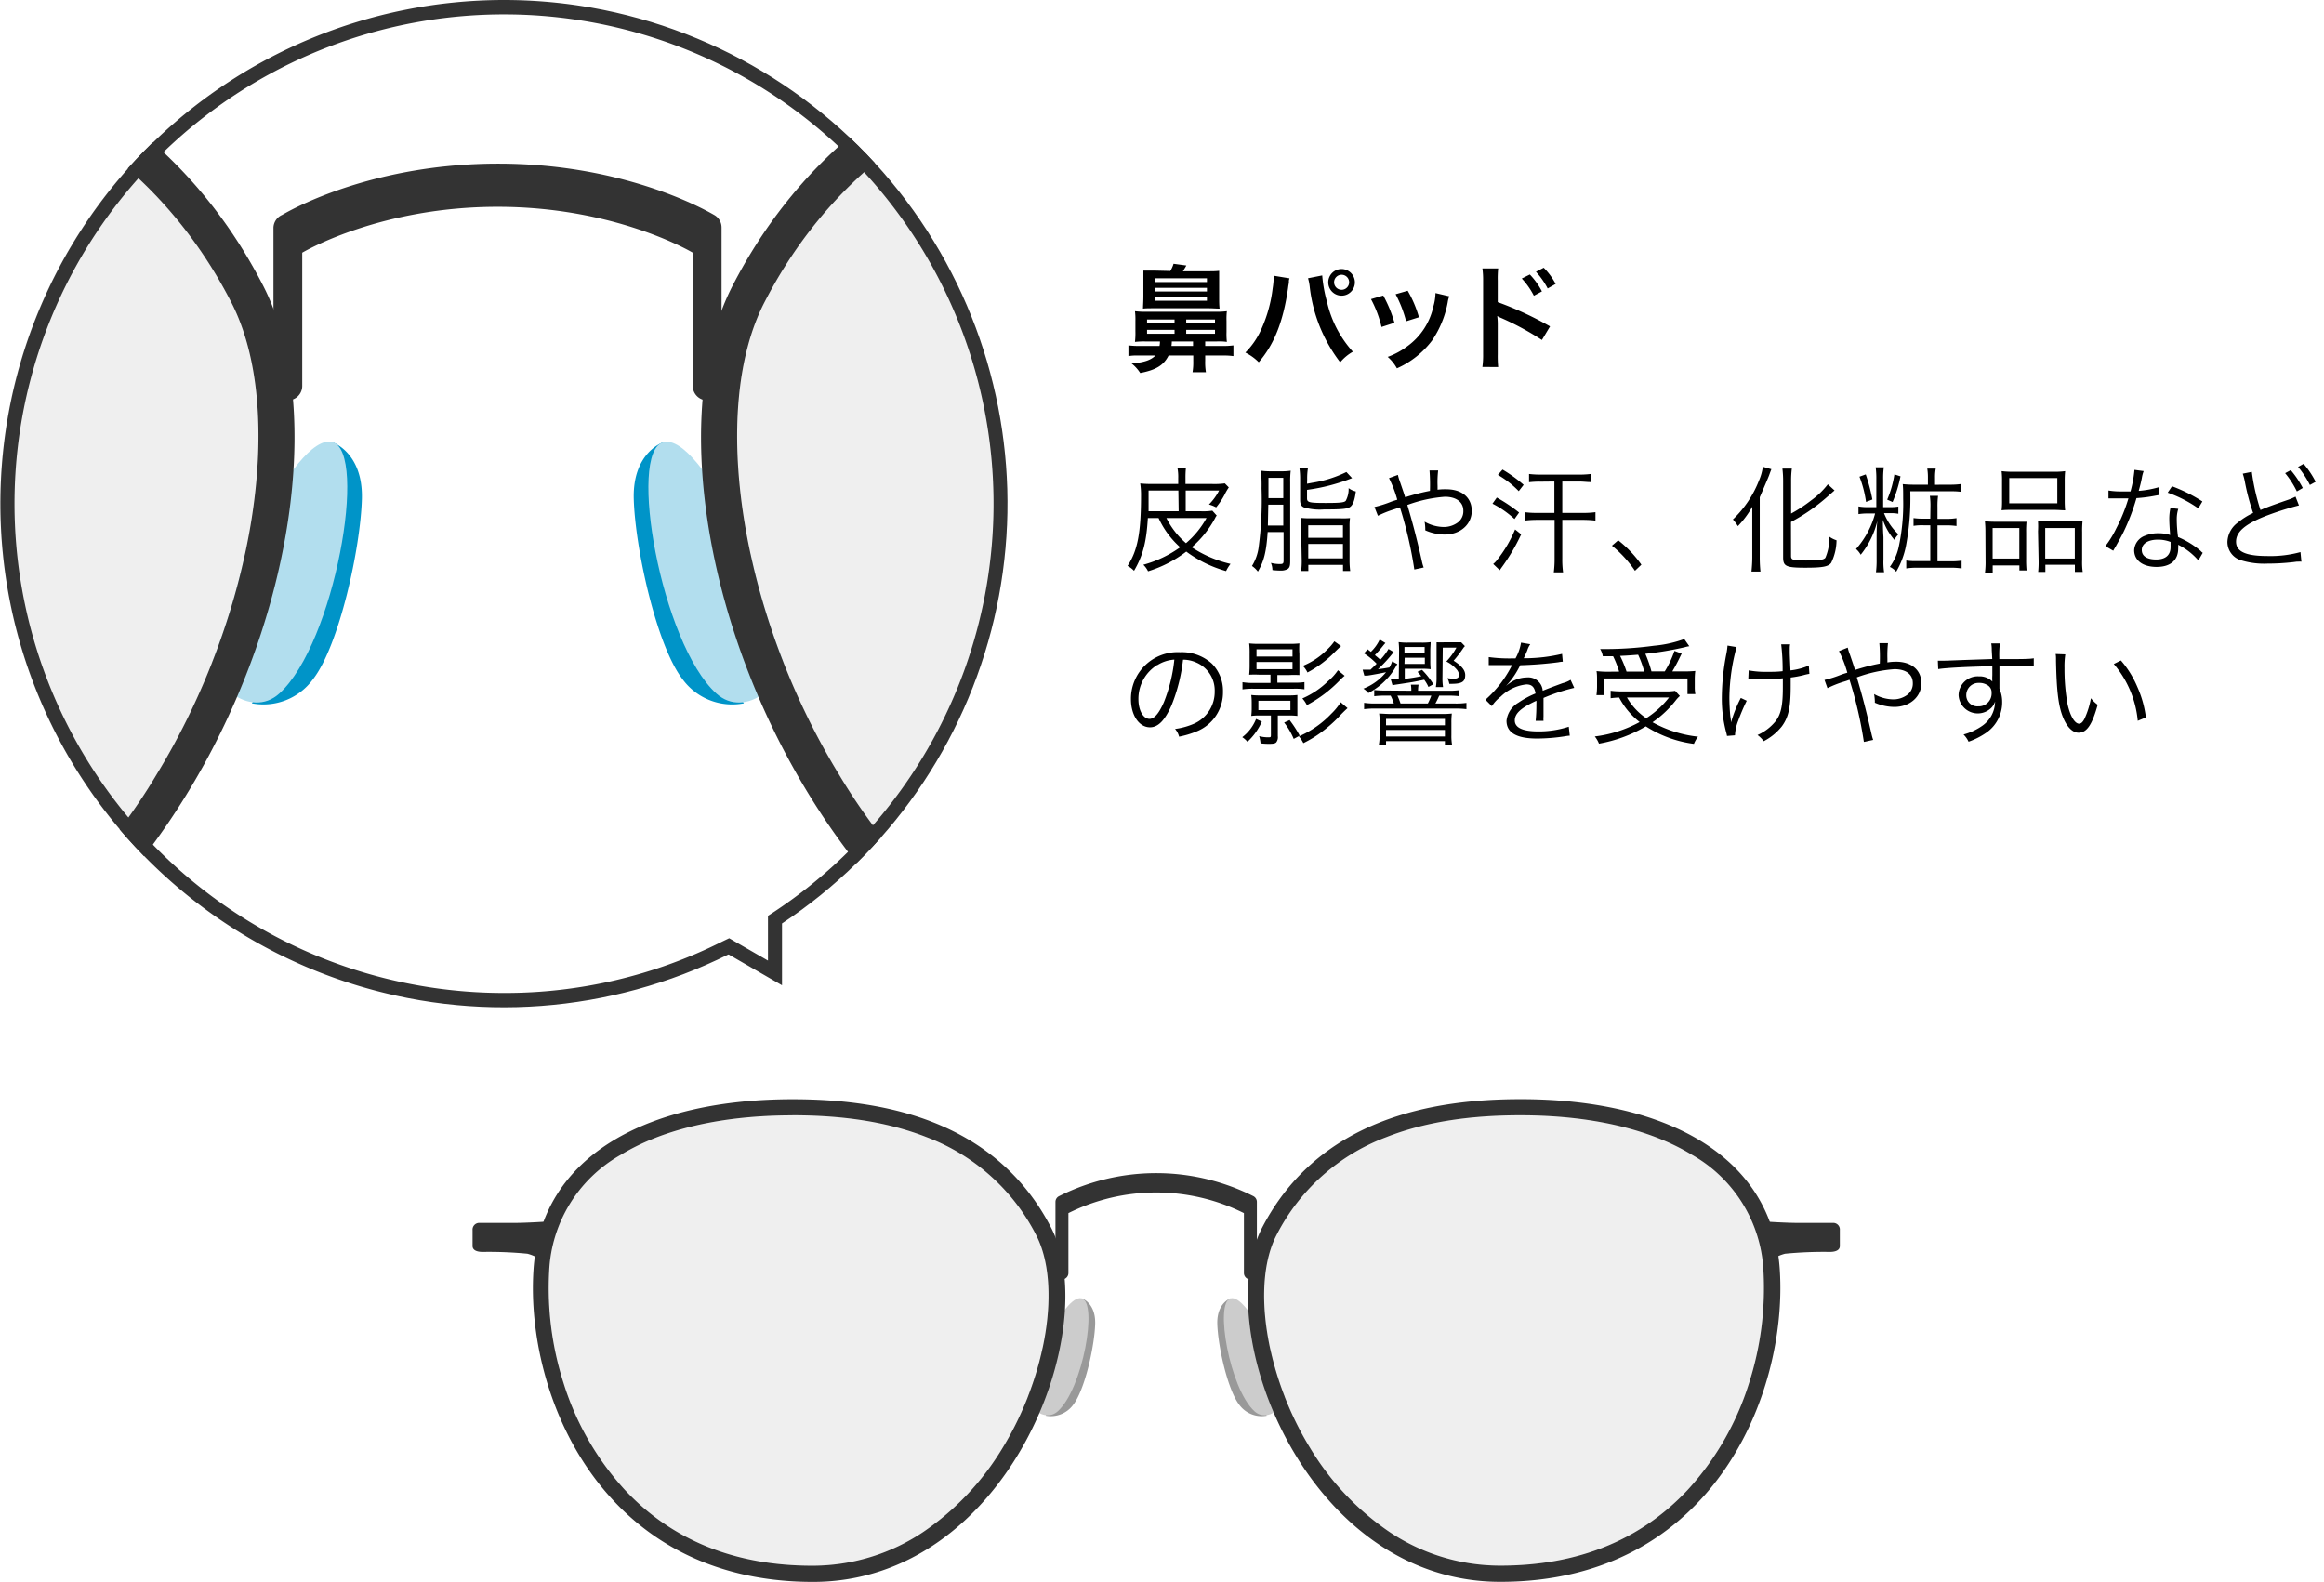 <svg xmlns="http://www.w3.org/2000/svg" xmlns:xlink="http://www.w3.org/1999/xlink" viewBox="0 0 322.95 219.85"><defs><clipPath id="clip-path"><path d="M130.63,35a70,70,0,1,0-29.42,97.65l7.46,4.31v-8.62A70,70,0,0,0,130.63,35Z" fill="none"/></clipPath></defs><g id="illust03"><path d="M150.34,180.44s1.92.63,1.85,3.52c-.08,3.07-1.42,9.16-3.05,11.27a3.85,3.85,0,0,1-3.83,1.52,41.66,41.66,0,0,0,3.51-7.47A55.66,55.66,0,0,0,150.34,180.44Z" fill="#999"/><path d="M147,196.13c-1.81,1.64-4.62-.56-4.22-3.12s5.13-13.21,7.53-12.57C152.59,181,150.48,193,147,196.13Z" fill="#ccc"/><path d="M171,180.44s-1.91.63-1.84,3.52c.08,3.07,1.42,9.16,3.05,11.27a3.85,3.85,0,0,0,3.83,1.52,41.66,41.66,0,0,1-3.51-7.47A56.16,56.16,0,0,1,171,180.44Z" fill="#999"/><path d="M174.32,196.13c1.8,1.64,4.62-.56,4.22-3.12s-5.13-13.21-7.54-12.57C168.76,181,170.87,193,174.32,196.13Z" fill="#ccc"/><path d="M76,169.77s-2.75.19-4.65.19-4.32,0-4.84,0a.93.93,0,0,0-.84,1v2.2c0,.55.51.83,1.42.83a55.89,55.89,0,0,1,6.2.25,5.9,5.9,0,0,1,1.6.68Z" fill="#333"/><path d="M245.35,169.77s2.74.19,4.65.19,4.32,0,4.84,0a.92.92,0,0,1,.83,1v2.2c0,.55-.5.83-1.41.83a55.89,55.89,0,0,0-6.2.25,5.73,5.73,0,0,0-1.6.68Z" fill="#333"/><path d="M174.17,166.24a30.06,30.06,0,0,0-27,0,.89.89,0,0,0-.5.8v9.88a.9.9,0,0,0,1.8,0V168.6a27.34,27.34,0,0,1,24.39,0v8.32a.9.9,0,0,0,1.8,0V167A.91.91,0,0,0,174.17,166.24Z" fill="#333"/><path d="M110.11,155c7.37,0,13.48,1,18.7,3.06A28.26,28.26,0,0,1,144,171.68c3.48,6.76,1.49,19.43-4.63,29.47a37.47,37.47,0,0,1-11,11.71,27.6,27.6,0,0,1-15.52,4.74c-10.71,0-19.46-3.54-26-10.52a39.21,39.21,0,0,1-8.54-14.88,43.18,43.18,0,0,1-2-15.47,19.6,19.6,0,0,1,10-16.26c5.86-3.57,14.1-5.46,23.82-5.46" fill="#efefef"/><path d="M211.24,155c9.72,0,17.95,1.89,23.82,5.46a19.62,19.62,0,0,1,10,16.26,43.18,43.18,0,0,1-2,15.47,39.21,39.21,0,0,1-8.54,14.88c-6.56,7-15.31,10.52-26,10.52a27.6,27.6,0,0,1-15.52-4.74,37.5,37.5,0,0,1-11-11.71c-6.12-10-8.1-22.71-4.62-29.47a28.26,28.26,0,0,1,15.21-13.61c5.21-2.06,11.33-3.06,18.7-3.06" fill="#efefef"/><path d="M110.11,155c7.37,0,13.48,1,18.7,3.06A28.26,28.26,0,0,1,144,171.68c3.48,6.76,1.49,19.43-4.63,29.47a37.47,37.47,0,0,1-11,11.71,27.6,27.6,0,0,1-15.52,4.74c-10.71,0-19.46-3.54-26-10.52a39.21,39.21,0,0,1-8.54-14.88,43.18,43.18,0,0,1-2-15.47,19.6,19.6,0,0,1,10-16.26c5.86-3.57,14.1-5.46,23.82-5.46m0-2.24c-19.62,0-35,7.49-36,23.81-1.08,17.09,9.26,43.27,38.84,43.27,27.05,0,40.39-35.07,33.11-49.2-7.87-15.27-23.86-17.88-35.91-17.88Z" fill="#333"/><path d="M211.24,155c9.72,0,17.95,1.89,23.82,5.46a19.62,19.62,0,0,1,10,16.26,43.18,43.18,0,0,1-2,15.47,39.21,39.21,0,0,1-8.54,14.88c-6.56,7-15.31,10.52-26,10.52a27.6,27.6,0,0,1-15.52-4.74,37.5,37.5,0,0,1-11-11.71c-6.12-10-8.1-22.71-4.62-29.47a28.26,28.26,0,0,1,15.21-13.61c5.21-2.06,11.33-3.06,18.7-3.06m0-2.24c-12.05,0-28,2.61-35.91,17.88-7.28,14.13,6.06,49.2,33.11,49.2,29.57,0,39.91-26.18,38.84-43.27-1-16.32-16.42-23.81-36-23.81Z" fill="#333"/><g clip-path="url(#clip-path)"><path d="M46.19,61.46s4.26,1.4,4.1,7.85c-.18,6.83-3.15,20.38-6.78,25.07A8.52,8.52,0,0,1,35,97.75s5.55-9.25,7.81-16.62S46.19,61.46,46.19,61.46Z" fill="#0094c8"/><path d="M92.17,61.46s-4.27,1.4-4.1,7.85c.18,6.83,3.15,20.38,6.77,25.07a8.54,8.54,0,0,0,8.53,3.37s-5.55-9.25-7.81-16.62S92.17,61.46,92.17,61.46Z" fill="#0094c8"/><path d="M38.82,96.38c-4,3.65-10.29-1.25-9.39-6.95s11.41-29.4,16.76-28C51.19,62.79,46.49,89.43,38.82,96.38Z" fill="#b2deee"/><path d="M99.54,96.38c4,3.65,10.29-1.25,9.39-6.95S97.52,60,92.17,61.46C87.17,62.79,91.87,89.43,99.54,96.38Z" fill="#b2deee"/><path d="M257.62,37.71s6.1.43,10.34.43,9.61.07,10.76.07a2.06,2.06,0,0,1,1.87,2.23v4.89c0,1.22-1.13,1.85-3.16,1.85s-11.63,0-13.79.56a12.68,12.68,0,0,0-3.56,1.51Z" fill="#333"/><path d="M99.22,29.86c-1.84-1.06-13-7.12-30-7.12s-28.2,6.06-30,7.12A2,2,0,0,0,38,31.64v22a2,2,0,0,0,4,0V35.12c.52-.31,11-6.38,27.14-6.38s26.61,6.07,27.13,6.38V53.64a2,2,0,0,0,4,0v-22A2,2,0,0,0,99.22,29.86Z" fill="#333"/><path d="M-43.34,4.88c16.39,0,30,2.22,41.6,6.81,15.21,6,26.6,16.19,33.85,30.27,7.76,15,3.33,43.24-10.29,65.58A83.08,83.08,0,0,1-2.59,133.61a61.36,61.36,0,0,1-34.54,10.56c-23.82,0-43.3-7.88-57.89-23.42a87.25,87.25,0,0,1-19-33.11,96.08,96.08,0,0,1-4.52-34.44c1-15.63,8.45-27.8,22.19-36.17,13-8,31.39-12.15,53-12.15" fill="#efefef"/><path d="M181.7,4.88c21.63,0,40,4.2,53,12.15,13.73,8.37,21.2,20.54,22.19,36.17a96.3,96.3,0,0,1-4.52,34.44,87.4,87.4,0,0,1-19,33.11c-14.59,15.54-34.06,23.42-57.89,23.42a61.4,61.4,0,0,1-34.54-10.56,83.31,83.31,0,0,1-24.41-26.07C102.91,85.2,98.49,57,106.24,42c7.26-14.08,18.65-24.27,33.86-30.27,11.59-4.59,25.2-6.81,41.6-6.81" fill="#efefef"/><path d="M-43.34,4.88c16.39,0,30,2.22,41.6,6.81,15.21,6,26.6,16.19,33.85,30.27,7.76,15,3.33,43.24-10.29,65.58A83.08,83.08,0,0,1-2.59,133.61a61.36,61.36,0,0,1-34.54,10.56c-23.82,0-43.3-7.88-57.89-23.42a87.25,87.25,0,0,1-19-33.11,96.08,96.08,0,0,1-4.52-34.44c1-15.63,8.45-27.8,22.19-36.17,13-8,31.39-12.15,53-12.15m0-5c-43.68,0-77.91,16.68-80.2,53-2.4,38,20.61,96.29,86.41,96.29,60.22,0,89.89-78,73.69-109.5C19.06,5.7-16.54-.12-43.34-.12Z" fill="#333"/><path d="M181.7,4.88c21.63,0,40,4.2,53,12.15,13.73,8.37,21.2,20.54,22.19,36.17a96.3,96.3,0,0,1-4.52,34.44,87.4,87.4,0,0,1-19,33.11c-14.59,15.54-34.06,23.42-57.89,23.42a61.4,61.4,0,0,1-34.54-10.56,83.31,83.31,0,0,1-24.41-26.07C102.91,85.2,98.49,57,106.24,42c7.26-14.08,18.65-24.27,33.86-30.27,11.59-4.59,25.2-6.81,41.6-6.81m0-5c-26.81,0-62.4,5.82-79.9,39.79-16.2,31.45,13.47,109.5,73.68,109.5,65.81,0,88.82-58.27,86.42-96.29-2.29-36.32-36.52-53-80.2-53Z" fill="#333"/><path d="M70,2a68,68,0,0,1,37.62,124.69l-.9.59v6.22l-4.46-2.57-.93-.54-1,.48A67.19,67.19,0,0,1,70.06,138,68,68,0,0,1,4.33,52.41,68,68,0,0,1,70,2m0-2a70,70,0,0,0,.11,140,69.65,69.65,0,0,0,31.15-7.35l7.46,4.31v-8.62A70,70,0,0,0,70,0Z" fill="#333"/></g><path d="M159.24,47.46a11.21,11.21,0,0,0-1.52.06,11,11,0,0,0,.06-1.46V44.61a9.12,9.12,0,0,0-.06-1.36,11.92,11.92,0,0,0,1.58.08h9.62a11.57,11.57,0,0,0,1.57-.08,9.16,9.16,0,0,0-.05,1.34v1.54a9.88,9.88,0,0,0,.05,1.39,7.37,7.37,0,0,0-1.42-.06h-1.59v.62h2.37A10.28,10.28,0,0,0,171.4,48v1.49a10.08,10.08,0,0,0-1.55-.08h-2.37v.75a8.26,8.26,0,0,0,.1,1.57h-1.86a8.39,8.39,0,0,0,.1-1.57v-.75h-3.43c-.69,1.36-1.74,2-3.94,2.43a5.45,5.45,0,0,0-1.2-1.33c1.72-.13,2.66-.45,3.32-1.1h-2.39a7,7,0,0,0-1.37.08V48a11.55,11.55,0,0,0,1.61.08h2.71a2.71,2.71,0,0,0,.06-.62Zm3.39-9.8a4.14,4.14,0,0,0,.45-1l1.78.24c-.2.35-.28.48-.48.8h3.37c.8,0,1.14,0,1.67-.06,0,.4,0,.76,0,1.63v1.82c0,.82,0,1.3.06,1.8-.52,0-.94-.05-1.56-.05h-7.42c-.81,0-1.28,0-1.66.05,0-.48.05-.88.05-1.78V39.23c0-1,0-1.19,0-1.62.46,0,.88,0,1.64,0Zm-3.23,7.25h3.82V44.4H159.4Zm0,1.47h3.82v-.54H159.4Zm1.07-7.18h7.25v-.52h-7.25Zm0,1.31h7.25V40h-7.25Zm0,1.28h7.25v-.53h-7.25Zm2.37,5.67a5,5,0,0,1-.05.62h3v-.62Zm2-2.55h4V44.4h-4Zm0,1.47h4v-.54h-4Z"/><path d="M179.19,38.68a2.44,2.44,0,0,0-.08.32l0,.28-.08.46-.05.38c-.67,4.6-1.92,7.75-4.06,10.22A7.15,7.15,0,0,0,173.06,49a10.79,10.79,0,0,0,2.29-3.41,19.19,19.19,0,0,0,1.5-5.49,11.34,11.34,0,0,0,.15-1.55v-.23Zm4.55-.4a19.22,19.22,0,0,0,.67,3.69A15.38,15.38,0,0,0,188,48.88a6.48,6.48,0,0,0-1.76,1.47A21.12,21.12,0,0,1,182,39.82a6.8,6.8,0,0,0-.23-1.15Zm4.54.95a1.85,1.85,0,1,1-1.85-1.84A1.86,1.86,0,0,1,188.28,39.23Zm-2.89,0a1,1,0,1,0,2.09,0,1,1,0,0,0-2.09,0Z"/><path d="M192.22,41.07a18.24,18.24,0,0,1,1.56,3.79l-1.8.58a16,16,0,0,0-1.46-3.87Zm9.18.11a3.4,3.4,0,0,0-.22.82A13.85,13.85,0,0,1,199,47.33a12.38,12.38,0,0,1-4.88,3.86,5.86,5.86,0,0,0-1.28-1.59,10.35,10.35,0,0,0,2.72-1.47,9.23,9.23,0,0,0,3.63-5.56,7,7,0,0,0,.29-1.84Zm-5.78-.77a15.83,15.83,0,0,1,1.56,3.68l-1.78.56a17.27,17.27,0,0,0-1.46-3.76Z"/><path d="M206,51a12.08,12.08,0,0,0,.1-1.79V38.94a11.33,11.33,0,0,0-.1-1.63h2.19a13,13,0,0,0-.06,1.68v3a46.44,46.44,0,0,1,7.27,3.37l-1.13,1.89a39.43,39.43,0,0,0-5.66-3.06,4.53,4.53,0,0,1-.55-.27,8.86,8.86,0,0,1,.07,1.09v4.23a16,16,0,0,0,.06,1.77Zm6.59-12.85a10.06,10.06,0,0,1,1.68,2.35l-1.12.6a10.35,10.35,0,0,0-1.68-2.39Zm2.48,1.94a10.94,10.94,0,0,0-1.63-2.32l1.08-.56a9.5,9.5,0,0,1,1.66,2.25Z"/><path d="M166.87,71.05a8.3,8.3,0,0,0,1.6-.08l.61.68a1.35,1.35,0,0,0-.21.33,14.35,14.35,0,0,1-3.26,4.08A16.42,16.42,0,0,0,171,78.37a5.2,5.2,0,0,0-.62,1,16.9,16.9,0,0,1-5.53-2.71,17,17,0,0,1-5.31,2.74,3.13,3.13,0,0,0-.66-.91A16,16,0,0,0,164,76.06,12.28,12.28,0,0,1,161,72h-1.49c-.2,3.36-.69,5.23-1.92,7.33a3.44,3.44,0,0,0-.9-.68c1.39-2.11,1.87-4.59,1.87-9.73a10.77,10.77,0,0,0-.11-1.73,15.5,15.5,0,0,0,1.76.07h3.52v-.82a6.43,6.43,0,0,0-.11-1.42h1.18a13,13,0,0,0-.06,1.44v.8h3.62a10.86,10.86,0,0,0,1.85-.08l.55.56a7.14,7.14,0,0,0-.58,1A10.53,10.53,0,0,1,169,70.51a4.71,4.71,0,0,0-1-.4,7.67,7.67,0,0,0,1.41-1.94h-4.64v2.88Zm-3.12-2.88h-4.14V69.5c0,.55,0,.9,0,1.55h4.18ZM162.09,72a11.21,11.21,0,0,0,2.72,3.49A12.57,12.57,0,0,0,167.66,72Z"/><path d="M176.16,73.94c-.18,2.73-.51,4.06-1.36,5.5a3.48,3.48,0,0,0-.82-.78,6.61,6.61,0,0,0,.91-2.48,49.71,49.71,0,0,0,.42-8.3,21.77,21.77,0,0,0-.08-2.46,10.09,10.09,0,0,0,1.42.08h1.41a8.3,8.3,0,0,0,1.3-.08,12.41,12.41,0,0,0-.07,1.62V78c0,.65-.09.91-.36,1.09a1.93,1.93,0,0,1-1,.21,9.68,9.68,0,0,1-1.11-.07,2.54,2.54,0,0,0-.21-1,5,5,0,0,0,1.25.16c.42,0,.51-.08.51-.48V73.94Zm2.17-.9v-2.9h-2.08l-.06,2.9Zm0-3.81V66.41h-2.06v2.82Zm3.3-2,.75-.14a16.26,16.26,0,0,0,4.72-1.49l.79.85a26.5,26.5,0,0,1-6.26,1.63v1.17c0,.57.29.65,2.58.65,2,0,2.59-.06,2.8-.3a3.41,3.41,0,0,0,.4-1.76,2.62,2.62,0,0,0,1,.46c-.15,1.2-.39,1.86-.79,2.15s-1.28.35-3.65.35a7.67,7.67,0,0,1-2.81-.3c-.37-.2-.49-.45-.49-1.09V66.67a10.87,10.87,0,0,0-.09-1.57h1.17a8.85,8.85,0,0,0-.1,1.52Zm-.83,6a8.87,8.87,0,0,0-.07-1.26,10.85,10.85,0,0,0,1.43.06h4.05A9.92,9.92,0,0,0,187.6,72a8.89,8.89,0,0,0-.06,1.26v4.5a11.34,11.34,0,0,0,.09,1.6h-1v-.85h-4.82v.85h-1a10.35,10.35,0,0,0,.08-1.6Zm1,1.51h4.82V73h-4.82Zm0,2.86h4.82v-2h-4.82Z"/><path d="M194.26,66a6.81,6.81,0,0,0,.3,1c.32.94.48,1.39.71,2.11a29.18,29.18,0,0,1,3.44-.89,25.31,25.31,0,0,0-.06-2.84h1.2a14.3,14.3,0,0,0-.08,2.16s0,.32,0,.52A7.37,7.37,0,0,1,201,68c2.15,0,3.52,1.15,3.52,3s-1.56,3.29-3.76,3.29a6.76,6.76,0,0,1-2.7-.59c0-.13,0-.24,0-.29a6.53,6.53,0,0,0-.09-.91,5.45,5.45,0,0,0,2.69.74,3.27,3.27,0,0,0,1.92-.63,1.94,1.94,0,0,0,.77-1.63c0-1.22-1-1.94-2.57-1.94a19,19,0,0,0-5.21,1.14c.81,2.72,1.39,5,2.06,8a5.14,5.14,0,0,0,.21.69l-1.3.28a56.69,56.69,0,0,0-2-8.64l-.87.29a14.75,14.75,0,0,0-2.19.88L191,70.46a15.72,15.72,0,0,0,2.36-.75c.4-.14.56-.18.81-.26a15.91,15.91,0,0,0-1.15-3Z"/><path d="M208,69.15a22.38,22.38,0,0,1,3.1,2.08l-.64.9A13.4,13.4,0,0,0,207.4,70Zm3.39,5.11a27.1,27.1,0,0,1-2.66,4.53c-.06.08-.16.22-.32.46l-.91-.87a3.22,3.22,0,0,0,.59-.62,17.66,17.66,0,0,0,2.45-4.18Zm-2.59-9a19.6,19.6,0,0,1,2.93,2.12l-.68.88A13.32,13.32,0,0,0,208.15,66Zm5.39,1.68a12.9,12.9,0,0,0-1.71.08V65.87a13,13,0,0,0,1.7.09h5.21a12.67,12.67,0,0,0,1.67-.09V67c-.53,0-1.06-.08-1.67-.08H217.1v4.36h2.84a12.17,12.17,0,0,0,1.77-.1v1.17a14.76,14.76,0,0,0-1.77-.1H217.1v5.38a13,13,0,0,0,.11,1.92h-1.29a14.4,14.4,0,0,0,.11-1.92V72.25h-2.45a14.15,14.15,0,0,0-1.7.1V71.18a11.86,11.86,0,0,0,1.7.1H216V66.92Z"/><path d="M224.87,75.09a16.06,16.06,0,0,1,3.22,3.39l-.89.85A16.07,16.07,0,0,0,224,75.84Z"/><path d="M243.5,72.43c0-.9,0-1.1,0-2a13.07,13.07,0,0,1-2,2.69,6.07,6.07,0,0,0-.69-.93,15,15,0,0,0,3.62-5.4,7.18,7.18,0,0,0,.54-1.92l1.19.34c-.07.16-.07.16-.34.9-.14.36-.69,1.64-1.28,3v8.39a18.41,18.41,0,0,0,.1,1.94h-1.25c.06-.64.11-1.25.11-2Zm5.39,4.83c0,.56.24.64,2.1.64s2.43-.09,2.67-.38a7,7,0,0,0,.55-2.93,3.67,3.67,0,0,0,1,.5,7.27,7.27,0,0,1-.75,3.14c-.4.52-1.18.67-3.58.67-2.68,0-3.09-.19-3.09-1.44V66.84a14.46,14.46,0,0,0-.1-1.72H249a12.93,12.93,0,0,0-.1,1.72v4.53a20.24,20.24,0,0,0,2.8-1.84A11.08,11.08,0,0,0,254,67.31l.93.85-1,.88a26.05,26.05,0,0,1-5.05,3.5Z"/><path d="M262.58,70.48a6.68,6.68,0,0,0,1.22-.08v1a5.46,5.46,0,0,0-1.2-.08h-.79a8.18,8.18,0,0,0,2,2.94,3,3,0,0,0-.56.77,8.38,8.38,0,0,1-1.6-2.78c0,.41,0,1.21.08,2.4v3.12a9.66,9.66,0,0,0,.09,1.76h-1.13a12.73,12.73,0,0,0,.09-1.76V74.9c0-.71,0-1.69.1-2.5a11.9,11.9,0,0,1-2.31,4.7,2.94,2.94,0,0,0-.65-.8,12.15,12.15,0,0,0,2.65-4.94h-1a8.15,8.15,0,0,0-1.31.09V70.38a6.66,6.66,0,0,0,1.3.1h1.18V66.67a12.44,12.44,0,0,0-.09-1.73h1.13a11.27,11.27,0,0,0-.09,1.71v3.83Zm-3.31-4.55a24.55,24.55,0,0,1,.92,3.49l-.88.34a15.57,15.57,0,0,0-.91-3.51Zm4.83.27A18.46,18.46,0,0,1,263,69.77l-.75-.33a14.3,14.3,0,0,0,1-3.51ZM271,67.36a10.65,10.65,0,0,0,1.57-.1v1.1a10.19,10.19,0,0,0-1.55-.08h-5.56a35.72,35.72,0,0,1-.6,7.58,11.48,11.48,0,0,1-1.36,3.6,2.58,2.58,0,0,0-.88-.67,7.49,7.49,0,0,0,1.21-2.68,28.57,28.57,0,0,0,.64-6.83c0-1,0-1.4-.06-2a13.82,13.82,0,0,0,1.41.08h2.09v-1a7.41,7.41,0,0,0-.09-1.24H269a6.25,6.25,0,0,0-.1,1.25v1Zm-2.74,3.12a9.71,9.71,0,0,0-.08-1.57h1.14a10.47,10.47,0,0,0-.08,1.58v1.62h1.2a8.39,8.39,0,0,0,1.44-.1V73.1a9.78,9.78,0,0,0-1.44-.09h-1.2v5h1.84a10.34,10.34,0,0,0,1.51-.09V79a10.62,10.62,0,0,0-1.52-.1H266.4a10.31,10.31,0,0,0-1.5.1V77.9a8.07,8.07,0,0,0,1.5.08h1.84V73h-.94a7.74,7.74,0,0,0-1.39.08V72a8.64,8.64,0,0,0,1.39.08h.94Z"/><path d="M275.9,74a14.4,14.4,0,0,0-.07-1.56,12.66,12.66,0,0,0,1.48.07h3c.51,0,.88,0,1.3,0a14.49,14.49,0,0,0-.05,1.51v3.69a14.24,14.24,0,0,0,.06,1.57h-1v-.7h-3.71v1h-1.07a11.43,11.43,0,0,0,.08-1.67Zm1,3.63h3.71V73.38h-3.71Zm1.31-10.8a10.88,10.88,0,0,0-.06-1.35,12.18,12.18,0,0,0,1.79.08h5.23a11.41,11.41,0,0,0,1.81-.08,12.44,12.44,0,0,0-.06,1.33v2.71a13.08,13.08,0,0,0,.06,1.4c-.45,0-.89-.06-1.68-.06h-5.46c-.76,0-1.26,0-1.69.06a11.67,11.67,0,0,0,.06-1.39Zm1,3.12h6.68V66.44h-6.68Zm4,3.89a11.94,11.94,0,0,0,0-1.38c.4,0,.75,0,1.29,0h3.52a10.19,10.19,0,0,0,1.38-.07,13.64,13.64,0,0,0-.06,1.57v3.86a9.66,9.66,0,0,0,.08,1.67h-1.09v-1h-4.1v1h-1a13,13,0,0,0,.06-1.57Zm1,3.79h4.11V73.38h-4.11Z"/><path d="M297.89,65.47a5.19,5.19,0,0,0-.26,1c-.11.55-.2.93-.43,1.75a13.67,13.67,0,0,0,2.87-.53l0,1.1-.56.1a20.65,20.65,0,0,1-2.62.34,29.59,29.59,0,0,1-1.78,4.67c-.38.77-.53,1-1.13,2.1-.15.22-.24.41-.32.54l-1.09-.64a13.91,13.91,0,0,0,1.53-2.5,23.2,23.2,0,0,0,1.67-4.13l-1.19,0-1.05,0-.35,0H293v-1.1a10.74,10.74,0,0,0,1.91.13l1.15,0a16.78,16.78,0,0,0,.55-3Zm7.6,12.42a9.09,9.09,0,0,0-2.8-2.18,3.54,3.54,0,0,1,0,.51c0,1.65-1.08,2.57-3,2.57s-3.12-.9-3.12-2.33a2.27,2.27,0,0,1,1.49-2,4.69,4.69,0,0,1,1.89-.35,5.22,5.22,0,0,1,1.62.24c-.08-1-.12-1.79-.12-2.19a7,7,0,0,1,.16-1.56l1.09.12a4.86,4.86,0,0,0-.21,1.48,18.38,18.38,0,0,0,.18,2.44,11.8,11.8,0,0,1,3.14,1.93,1.19,1.19,0,0,0,.29.26ZM299.86,75c-1.36,0-2.23.56-2.23,1.44s.77,1.32,2,1.32,2-.55,2-1.75c0-.19,0-.69,0-.69A4.8,4.8,0,0,0,299.86,75Zm5.62-4.35a17.36,17.36,0,0,0-4.25-2.18l.6-.89a21.78,21.78,0,0,1,4.22,2.11Z"/><path d="M312.92,65.58a29.28,29.28,0,0,0,1.2,5.3c.88-.37,1.41-.58,3.87-1.43a6.81,6.81,0,0,0,1-.43l.48,1.22a41.33,41.33,0,0,0-4.82,1.55c-2.74,1.11-3.92,2.16-3.92,3.49s1.23,2,4.37,2a15.77,15.77,0,0,0,4.58-.55l.13,1.33a3.55,3.55,0,0,0-.49,0h-.16l-.54.07a31.88,31.88,0,0,1-3.54.2,10.85,10.85,0,0,1-3.55-.43,2.66,2.66,0,0,1-2-2.62A3.47,3.47,0,0,1,311,72.61a9.82,9.82,0,0,1,2.1-1.32,31,31,0,0,1-1.17-4.46,8.3,8.3,0,0,0-.27-1Zm5.41-.24A13,13,0,0,1,320,67.82l-.82.48a12.39,12.39,0,0,0-1.63-2.54Zm1.79-.88a12.83,12.83,0,0,1,1.67,2.5l-.8.44a13.46,13.46,0,0,0-1.64-2.51Z"/><path d="M162.81,98c-.93,2.12-1.87,3.08-3,3.08-1.52,0-2.65-1.67-2.65-3.91A6.49,6.49,0,0,1,164,90.64a6.21,6.21,0,0,1,4.4,1.58,5.36,5.36,0,0,1,1.55,3.91,5.82,5.82,0,0,1-3.66,5.52,12.67,12.67,0,0,1-2.44.73,2.55,2.55,0,0,0-.56-1.07,9.72,9.72,0,0,0,2.68-.75,4.83,4.83,0,0,0,2.83-4.48,4.22,4.22,0,0,0-2.55-4,4.47,4.47,0,0,0-1.85-.4A23.91,23.91,0,0,1,162.81,98Zm-2-5.58a5.53,5.53,0,0,0-2.61,4.77c0,1.54.67,2.72,1.54,2.72.67,0,1.31-.75,2-2.32a21.94,21.94,0,0,0,1.45-5.92A5,5,0,0,0,160.84,92.43Z"/><path d="M175.35,100.29a8.42,8.42,0,0,1-2,2.8,3.46,3.46,0,0,0-.72-.64,5.93,5.93,0,0,0,1.92-2.53Zm-.29-6.52a14.22,14.22,0,0,0-1.47,0,12.93,12.93,0,0,0,.06-1.39V90.84a11.42,11.42,0,0,0-.06-1.42,12.52,12.52,0,0,0,1.52.06h3.94a12.32,12.32,0,0,0,1.52-.06,10.16,10.16,0,0,0,0,1.46v1.55c0,.59,0,1,0,1.39a14.12,14.12,0,0,0-1.46,0h-1.6v1.06h2.26a9.3,9.3,0,0,0,1.5-.08v1a8.52,8.52,0,0,0-1.49-.08h-5.57a9.76,9.76,0,0,0-1.55.09v-1a8.12,8.12,0,0,0,1.55.1h2.34V93.77Zm0,5.67a9.48,9.48,0,0,0-1.18.06,7.89,7.89,0,0,0,.06-1v-.91a8.57,8.57,0,0,0-.06-1,9.15,9.15,0,0,0,1.18.06h4.05a9,9,0,0,0,1.18-.06c0,.35,0,.68,0,1v.91c0,.35,0,.67,0,1a9.83,9.83,0,0,0-1.2-.06h-1.52v2.88a1.16,1.16,0,0,1-.22.85c-.16.16-.38.21-1.09.21a10.06,10.06,0,0,1-1.09-.07,4.75,4.75,0,0,0-.19-1,4.93,4.93,0,0,0,1.25.16c.33,0,.38,0,.38-.32V99.44Zm-.45-8.2h5v-1h-5Zm0,1.76h5V92h-5Zm.26,5.69h4.45v-1.3h-4.45Zm4.91,4a9.94,9.94,0,0,0-1.33-2.27l.76-.34a15.83,15.83,0,0,1,1.4,2.16Zm7.48-4.27A17,17,0,0,0,186,99.68a19,19,0,0,1-2.27,2,16.21,16.21,0,0,1-2.61,1.6,4.45,4.45,0,0,0-.62-.94A13.71,13.71,0,0,0,185,99.2a8.44,8.44,0,0,0,1.31-1.6Zm-.4-4.5a6.36,6.36,0,0,0-.66.61A18.26,18.26,0,0,1,181.61,98a4,4,0,0,0-.63-.93,11.84,11.84,0,0,0,3.59-2.42,7.45,7.45,0,0,0,1.36-1.5Zm-.5-4.13c-.24.21-.24.21-.8.75a15.28,15.28,0,0,1-3.87,2.92,3.24,3.24,0,0,0-.64-.92,10.27,10.27,0,0,0,3.45-2.33,7.19,7.19,0,0,0,.93-1.08Z"/><path d="M194.18,92.3a3.18,3.18,0,0,0-.17.27,8.12,8.12,0,0,1-1.33,1.83,9.37,9.37,0,0,1-2.53,1.92,2.74,2.74,0,0,0-.69-.61,7.63,7.63,0,0,0,3.15-2.29c-.67.15-2,.39-2.62.48l-.21,0-.19,0-.23-.83h.31s.06,0,.14,0l.64,0c.55-.51.56-.53.85-.83a9.43,9.43,0,0,0-1.76-1.44l.51-.56.45.35a5.74,5.74,0,0,0,1.23-1.71l.79.48-.26.3a15.39,15.39,0,0,1-1.2,1.38c.4.33.4.33.75.65a7.73,7.73,0,0,0,1.14-1.5l.72.43A19.21,19.21,0,0,1,191.49,93c.61-.07.85-.1,1.59-.24a4.56,4.56,0,0,0,.38-.85ZM196.12,96a4.36,4.36,0,0,0-.06-.85h1.07a4.5,4.5,0,0,0-.07.85h4.13a10.69,10.69,0,0,0,1.6-.08v.84a11.58,11.58,0,0,0-1.6-.08H200c-.2.45-.31.69-.53,1.09H202a10.54,10.54,0,0,0,1.78-.08v.87a12.35,12.35,0,0,0-1.78-.08H191.3a12,12,0,0,0-1.74.08v-.88a10.19,10.19,0,0,0,1.74.09h2.39a6.22,6.22,0,0,0-.44-1.09h-.72a11.13,11.13,0,0,0-1.56.08V95.9a13.12,13.12,0,0,0,1.56.07Zm-4.4,4.48a7.81,7.81,0,0,0-.07-1.31c.42,0,.92.06,1.68.06h6.84a14.21,14.21,0,0,0,1.58-.06,10.6,10.6,0,0,0-.06,1.31v1.69a7.08,7.08,0,0,0,.1,1.38h-1V103h-8.18v.49h-1a6.3,6.3,0,0,0,.1-1.39Zm.89.32h8.18v-.88h-8.18Zm0,1.55h8.18v-.9h-8.18Zm1.81-11.68a11.78,11.78,0,0,0-.06-1.43,8.94,8.94,0,0,0,1.33.07h1.79a8.76,8.76,0,0,0,1.33-.07c0,.37-.05.75-.05,1.22v1.31a11.32,11.32,0,0,0,.05,1.23,10,10,0,0,0-1.17-.06h-2.43v1.41c1-.13,1.44-.2,2.29-.37a7.48,7.48,0,0,0-.52-.61l.63-.27a11,11,0,0,1,1.58,2l-.69.37a5,5,0,0,0-.59-1c-1.53.32-1.53.32-4.08.7l-.32.07-.24-.82h.11c.21,0,.64,0,1-.06Zm4,7.1a9.72,9.72,0,0,0,.48-1.09h-4.71a9.5,9.5,0,0,1,.43,1.09Zm-.45-7v-.85h-2.8v.85Zm-2.8,1.5H198v-.86h-2.8Zm5.28,1.83a8,8,0,0,0,.08,1.39h-1a7.43,7.43,0,0,0,.1-1.41V90.56c0-.53,0-.92,0-1.3a10.28,10.28,0,0,0,1.15,0h1.33l.94,0,.52.54a1.22,1.22,0,0,0-.23.27A16.78,16.78,0,0,1,202,91.82c1.12.72,1.61,1.33,1.61,2,0,.93-.46,1.22-1.95,1.22h-.26a2.23,2.23,0,0,0-.27-.79,6.31,6.31,0,0,0,.9.07c.53,0,.72-.15.72-.55a1.39,1.39,0,0,0-.27-.66,4.58,4.58,0,0,0-1.49-1.18A9.06,9.06,0,0,0,202.39,90h-1.9Z"/><path d="M210.6,91.5a6.82,6.82,0,0,0,.77-2.19l1.28.22a3.13,3.13,0,0,0-.42.87c-.21.51-.42.94-.49,1.08h.33a22.48,22.48,0,0,0,5-.61l.1,1.09a3.86,3.86,0,0,0-.64.08,52,52,0,0,1-5.28.41,11.75,11.75,0,0,1-1.44,2.28,8.17,8.17,0,0,1-.55.61l-.21.16a0,0,0,0,1,0,0v0a.09.09,0,0,0,0,0c.58-.45.58-.45.74-.56a4.18,4.18,0,0,1,2.41-.79A2,2,0,0,1,214.38,96c1.16-.47,2.08-.8,2.78-1.06a3.66,3.66,0,0,0,1.09-.46l.51,1.12A25.68,25.68,0,0,0,214.49,97c0,.41,0,.57,0,1,0,.21,0,.56,0,.88s0,.58,0,.72a3.69,3.69,0,0,0,0,.58l-1.09,0a22.3,22.3,0,0,0,.1-2.31,3.4,3.4,0,0,0,0-.48c-2.17,1-3,1.78-3,2.74s1,1.52,3.25,1.52A13.39,13.39,0,0,0,218,101l.14,1.24a4.62,4.62,0,0,0-.64.08,25.83,25.83,0,0,1-3.89.32c-2.87,0-4.26-.82-4.26-2.47A3.32,3.32,0,0,1,211,97.66a12.64,12.64,0,0,1,2.38-1.28c-.13-.88-.51-1.26-1.26-1.26a6,6,0,0,0-3.57,1.69,5.39,5.39,0,0,0-1.24,1.33l-.89-.89A16,16,0,0,0,210,92.67l.15-.24-.31,0-2.35,0h-.26l-.35,0,0-1.11a21.13,21.13,0,0,0,3.42.18Z"/><path d="M233.44,96.73a4.36,4.36,0,0,0-.55.58,14.35,14.35,0,0,1-3.25,3.07,16.69,16.69,0,0,0,6.32,2,4.63,4.63,0,0,0-.57,1,16.25,16.25,0,0,1-6.68-2.43,19.43,19.43,0,0,1-6.51,2.4,3.94,3.94,0,0,0-.58-1,17.31,17.31,0,0,0,6.23-2A10.54,10.54,0,0,1,225,96.94a11.37,11.37,0,0,0-1.18.1V96a11,11,0,0,0,1.6.09h5.95a7.12,7.12,0,0,0,1.41-.08ZM225,93.34a13.37,13.37,0,0,0-.84-2.14l-1.43,0a2.7,2.7,0,0,0-.37-1,50.77,50.77,0,0,0,7.49-.46,16.43,16.43,0,0,0,4.2-.93l.7,1a4.28,4.28,0,0,0-.64.14,45,45,0,0,1-5.47.91,16.87,16.87,0,0,1,.85,2.45h1.85a13.83,13.83,0,0,0,1.35-2.85l1,.37c-.55,1.15-.9,1.81-1.3,2.48h1.36a16.92,16.92,0,0,0,1.83-.06,9,9,0,0,0-.07,1.21v1a5.06,5.06,0,0,0,.08,1h-1.09V94.29H222.93v2.32h-1.08a9.55,9.55,0,0,0,.08-1.14v-1c0-.42,0-.77-.07-1.2a14,14,0,0,0,2,.08Zm3.49,0a14.28,14.28,0,0,0-.85-2.35c-.8.06-1.34.11-2.51.16a15.15,15.15,0,0,1,.9,2.19Zm-2.4,3.6a8.69,8.69,0,0,0,2.67,2.88,12.54,12.54,0,0,0,3.17-2.88Z"/><path d="M241.32,89.93a27.75,27.75,0,0,0-1,7c0,.88.07,2.07.13,2.61a6.28,6.28,0,0,1,.1.86A17.73,17.73,0,0,1,241.91,97l.82.39a27.87,27.87,0,0,0-1.19,2.8,6.13,6.13,0,0,0-.44,2l-1.11.09a4.52,4.52,0,0,0-.13-.56,18.14,18.14,0,0,1-.59-4.73,32.7,32.7,0,0,1,.64-6.17,9.51,9.51,0,0,0,.15-1.1ZM243,93.17a13.38,13.38,0,0,0,2.72.2c.64,0,1.24,0,2-.09a29.57,29.57,0,0,0-.2-3.73l1.24,0a2.94,2.94,0,0,0-.05.55c0,.11,0,.19,0,.48s0,.36.1,2.59a8.92,8.92,0,0,0,2.55-.67l.08,1.15a6.59,6.59,0,0,0-.85.19,14.22,14.22,0,0,1-1.75.32c0,.43,0,.69,0,1.15,0,3-.29,4.36-1.23,5.64a7.82,7.82,0,0,1-2.52,2.06,3.9,3.9,0,0,0-.86-.86,6.73,6.73,0,0,0,2.45-1.84c.81-1,1.07-2.21,1.07-4.77,0-.45,0-.8,0-1.27-.71.07-1.64.1-2.34.1-.45,0-1.36,0-1.94-.06a1.76,1.76,0,0,0-.28,0,1.25,1.25,0,0,0-.24,0Z"/><path d="M256.77,90a5.9,5.9,0,0,0,.31,1c.32.94.48,1.39.7,2.11a29.18,29.18,0,0,1,3.44-.89,22.51,22.51,0,0,0-.06-2.84h1.2a15.88,15.88,0,0,0-.08,2.16s0,.32,0,.52a7.28,7.28,0,0,1,1.2-.1c2.14,0,3.52,1.15,3.52,3s-1.57,3.29-3.76,3.29a6.81,6.81,0,0,1-2.71-.59,1.87,1.87,0,0,0,0-.29,7.49,7.49,0,0,0-.1-.91,5.45,5.45,0,0,0,2.69.74,3.25,3.25,0,0,0,1.92-.63,1.94,1.94,0,0,0,.77-1.63c0-1.22-.94-1.94-2.56-1.94a19,19,0,0,0-5.22,1.14c.82,2.72,1.39,5,2.07,8,.08.33.11.41.2.69l-1.29.28a57,57,0,0,0-2-8.64,8.51,8.51,0,0,1-.86.29,15,15,0,0,0-2.2.88l-.41-1.14a15.45,15.45,0,0,0,2.35-.75c.4-.14.56-.18.82-.26a15.72,15.72,0,0,0-1.16-3Z"/><path d="M276.78,90.35a5.18,5.18,0,0,0-.07-.93h1.2a13.8,13.8,0,0,0-.08,2v.18c3,0,4.26,0,4.79-.12v1.14a29.63,29.63,0,0,0-3.06-.08l-1.71,0v3.17a4.63,4.63,0,0,1,.38,1.89,5.13,5.13,0,0,1-2.14,4.18,10.29,10.29,0,0,1-2.53,1.3,3.46,3.46,0,0,0-.7-1,8.27,8.27,0,0,0,2.59-1.2,4.13,4.13,0,0,0,1.79-3.38,2.19,2.19,0,0,1-.43.78,2.67,2.67,0,0,1-4.64-1.66A2.66,2.66,0,0,1,275,94a2.45,2.45,0,0,1,1.86.72,8.31,8.31,0,0,1,0-.88c0-.07,0-.23,0-.42v-.83c-3.21.06-6.45.22-7.52.4l-.05-1.17c.29,0,.4,0,.64,0,.47,0,.47,0,3.05-.1l3.87-.13Zm-.69,4.82a2,2,0,0,0-1.07-.26,1.7,1.7,0,0,0-1.78,1.68,1.54,1.54,0,0,0,1.65,1.58,1.79,1.79,0,0,0,1.87-1.88A1.16,1.16,0,0,0,276.09,95.17Z"/><path d="M287,90.94a11.62,11.62,0,0,0-.11,1.9,27.28,27.28,0,0,0,.42,5c.35,1.64,1,2.74,1.61,2.74.29,0,.56-.27.8-.8a11.51,11.51,0,0,0,.84-2.74,4.78,4.78,0,0,0,.94.91c-.78,2.81-1.52,3.88-2.66,3.88-.89,0-1.72-.9-2.27-2.43s-.78-3.57-.86-7.51c0-.61,0-.66-.05-1Zm7.73.85A13.82,13.82,0,0,1,297,95.44a15,15,0,0,1,1.2,4.27l-1.13.47a14.2,14.2,0,0,0-3.33-7.9Z"/></g></svg>